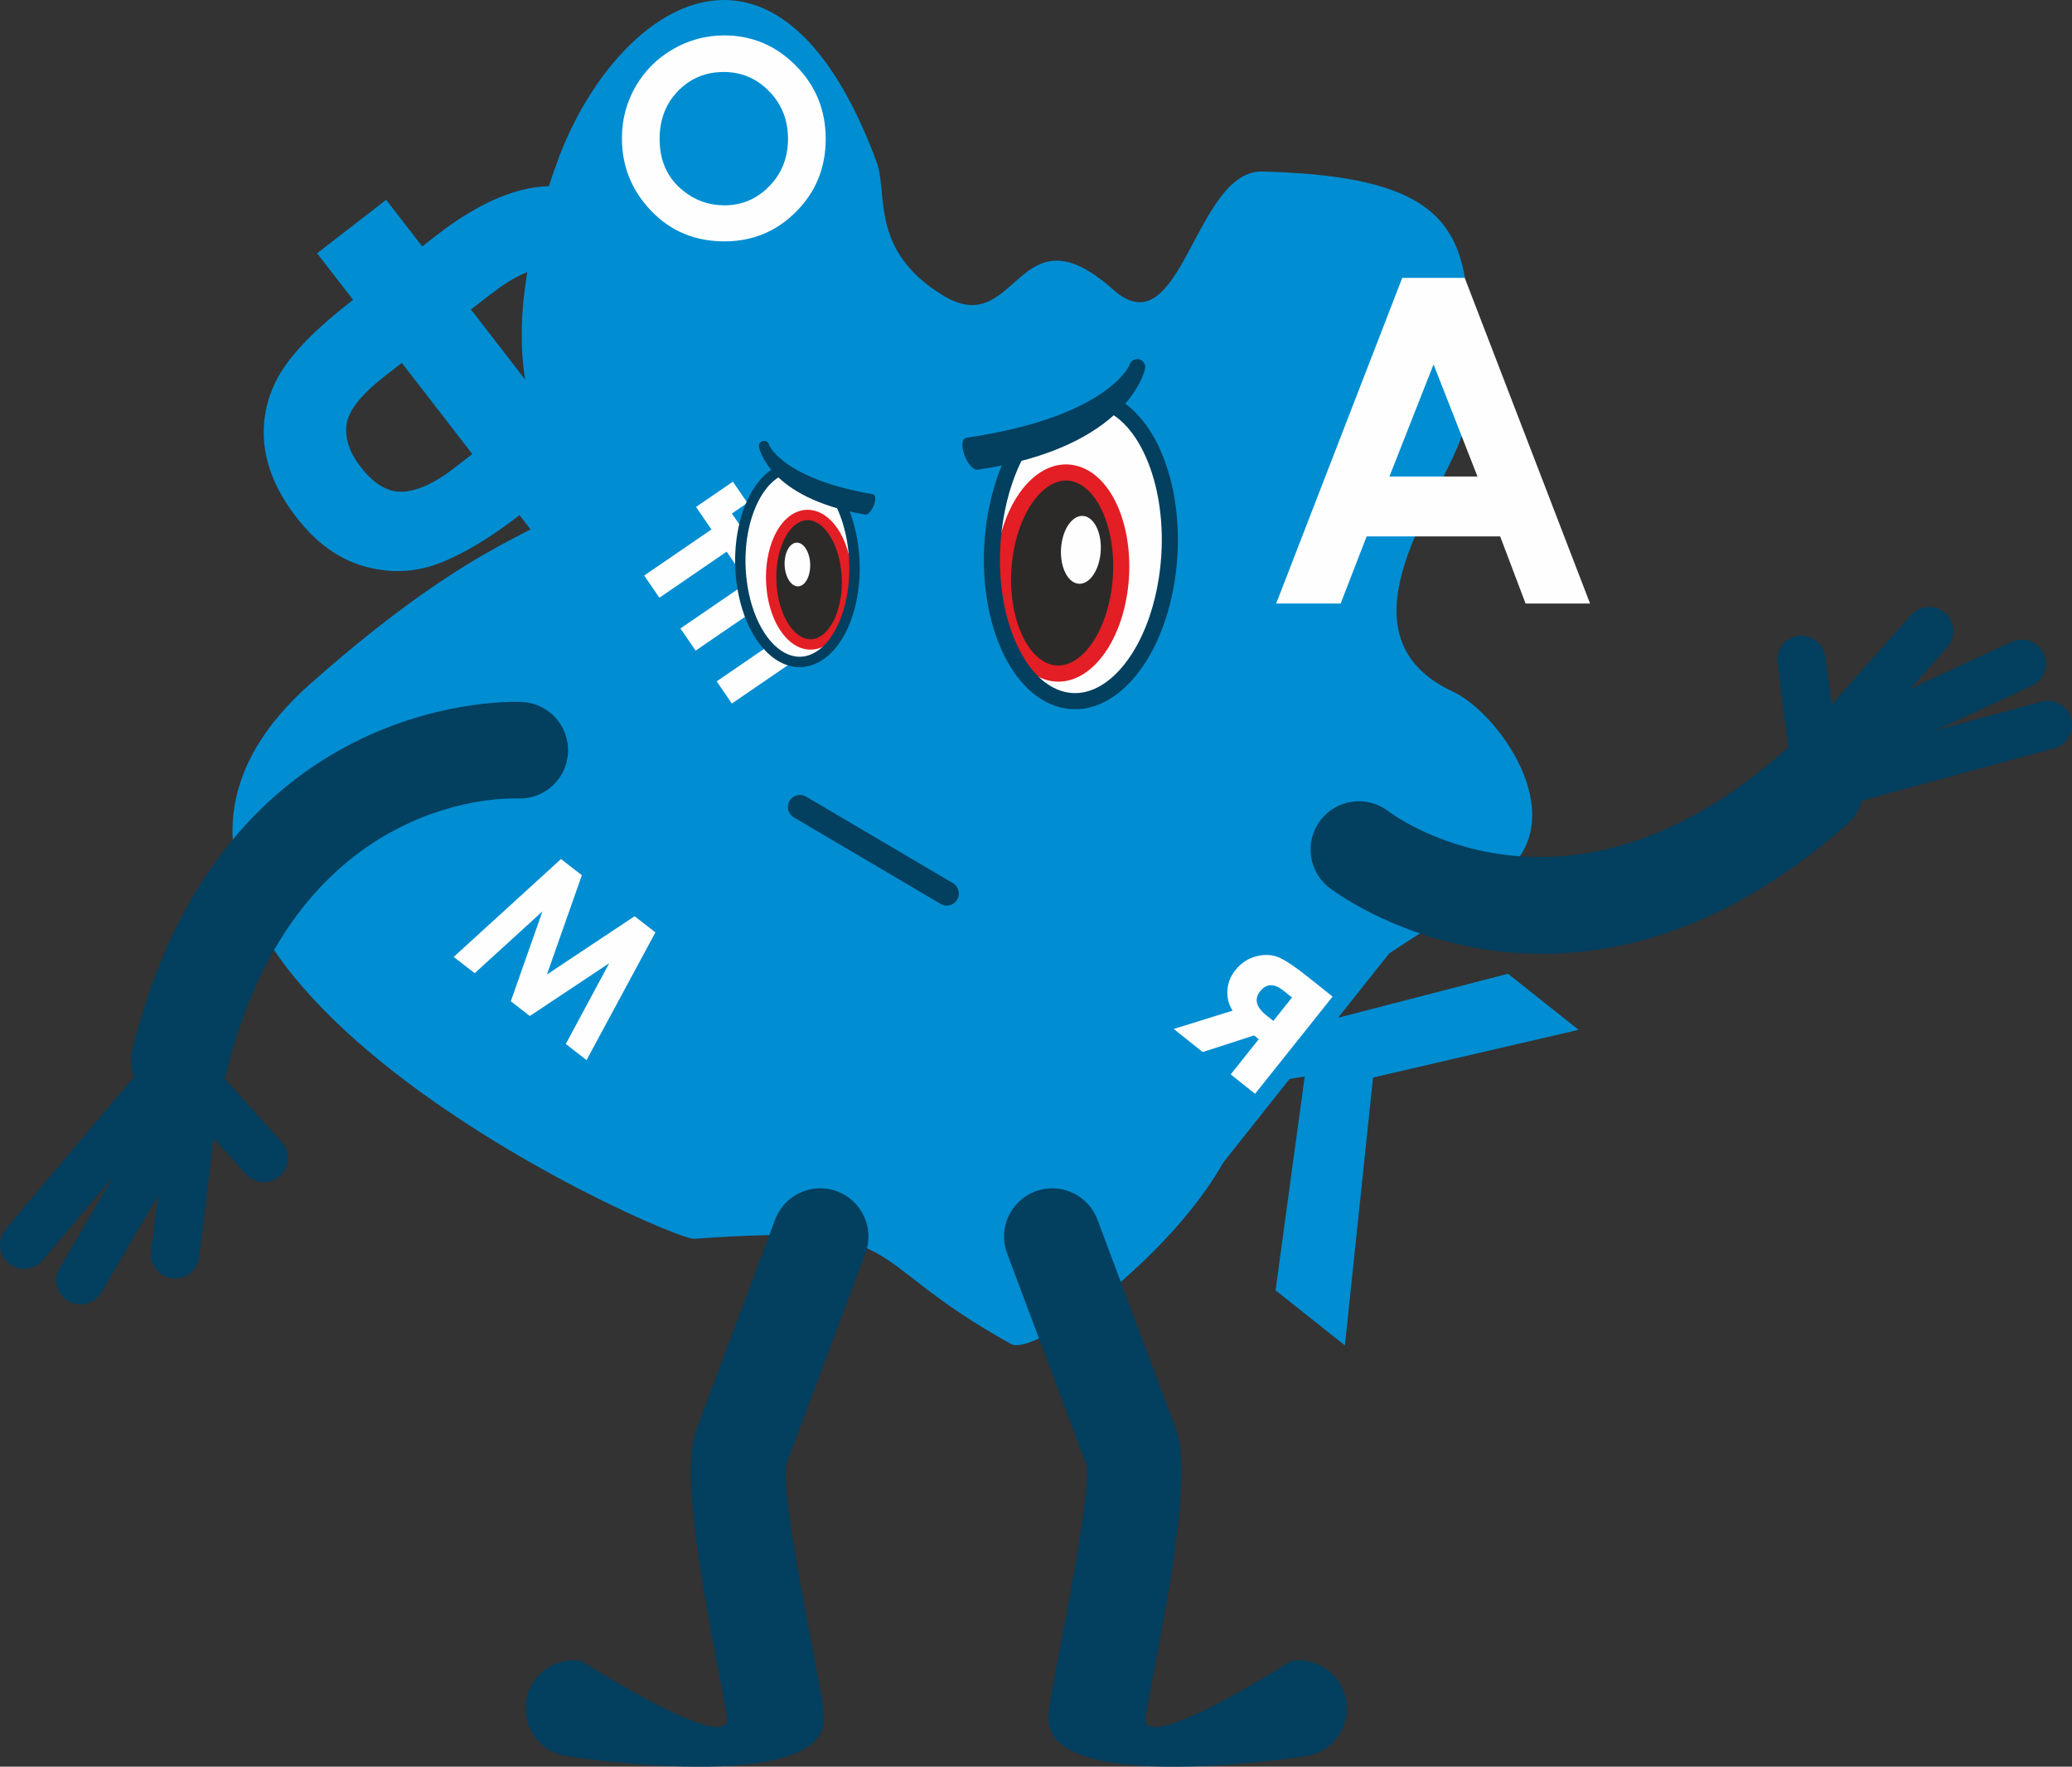 <?xml version="1.0" encoding="UTF-8"?> <svg xmlns="http://www.w3.org/2000/svg" xmlns:xlink="http://www.w3.org/1999/xlink" xmlns:xodm="http://www.corel.com/coreldraw/odm/2003" xml:space="preserve" width="191.08mm" height="162.922mm" version="1.1" style="shape-rendering:geometricPrecision; text-rendering:geometricPrecision; image-rendering:optimizeQuality; fill-rule:evenodd; clip-rule:evenodd" viewBox="0 0 19093.71 16280.07"><rect x="0" y="0" width="19093.71" height="16280.07" fill="#333333" stroke="none"/> <defs> <style type="text/css"> .fil3 {fill:#FEFEFE} .fil4 {fill:#2B2A29} .fil0 {fill:#008DD2} .fil1 {fill:#FEFEFE;fill-rule:nonzero} .fil5 {fill:#E31E24;fill-rule:nonzero} .fil2 {fill:#008DD2;fill-rule:nonzero} .fil6 {fill:#033F5E;fill-rule:nonzero} </style> </defs> <g id="Слой_x0020_1">  <g id="_1487840168464"> <path class="fil0" d="M8077.52 1491.01c108.99,293.57 -68.6,818.24 614.36,1232.56 690.13,418.71 677.27,-847.32 1565.92,-54.8 631.52,563.25 747.84,-1105.7 1378.2,-1088.54 2034.74,55.36 1937.23,724.08 1871.87,2271.03 -21.46,508.08 -1343.55,1952.11 -118.91,2522.28 410.89,191.33 1097.15,1127.55 490.66,1659.87 -716.86,629.24 -2299.31,1309.81 -2398.63,2101.26 -131.35,1047.15 -1903.98,2394.47 -2163.86,2250.7 -1458.42,-807.1 -891.14,-1114.33 -2919.83,-969.65 -236.35,16.85 -6290.58,-2672.78 -3539.61,-5112.59 1634.31,-1449.4 2233.68,-1387.12 2314.93,-1659.87 125.83,-422.44 -848.49,-889.19 -42.25,-3138.91 510.49,-1424.37 2021.04,-2508.67 2947.15,-13.34z"></path> <path class="fil1" d="M12922.09 2560.41l575.42 0 1154.96 3001.01 -594.23 0 -234.04 -618.61 -1230.2 0 -239.67 618.61 -594.17 0 1161.92 -3001.01zm288.39 797.59l-406.83 1033.08 811.57 0 -404.75 -1033.08z"></path> <path class="fil1" d="M6673.8 326.25c255.52,0 475.34,92.75 659.12,277.76 184.18,185.03 276.05,410.74 276.05,676.72 0,263.89 -90.62,487.09 -272.29,669.59 -181.23,182.5 -401.49,273.97 -660.36,273.97 -271.45,0 -496.73,-93.98 -675.88,-281.52 -179.58,-187.53 -269.34,-410.3 -269.34,-668.34 0,-172.41 41.95,-331.42 125.44,-476.6 83.49,-144.73 198.46,-259.71 344.43,-344.44 146.43,-84.76 304.19,-127.13 472.83,-127.13zm-5.03 337.31c-166.56,0 -306.67,58.34 -419.96,174.57 -113.7,116.21 -170.33,263.89 -170.33,443.44 0,199.7 71.32,357.87 214.4,474.1 111.16,91.03 238.29,136.34 382.19,136.34 162.36,0 300.82,-59.16 414.93,-177.04 114.52,-117.88 171.58,-263.07 171.58,-435.89 0,-172.03 -57.47,-317.62 -172.86,-436.75 -114.94,-119.16 -255.06,-178.76 -419.96,-178.76z"></path> <polygon class="fil1" points="5169.63,7916.11 5361.8,8065.4 5039.9,8980.18 5847.93,8443.09 6039.63,8592.01 5405.1,9768.99 5213.89,9620.44 5613.7,8876.3 4882.24,9362.77 4707.22,9226.8 4998.72,8398.52 4374.36,8968.2 4180.97,8817.96 "></polygon> <polygon class="fil2" points="11334.57,9508.07 11326.05,9366.27 9460.74,10070.15 8820.94,9562.3 11176.2,8754.28 11164.13,6804.66 11814.46,7320.88 11779.75,8947.21 12585.11,7932.55 13133.53,8367.86 12331.31,9378.56 13896.31,8973.31 14547.3,9490.02 12652.82,9929.59 12393.49,12397.97 11754.35,11890.67 12023.03,9919.49 11883,9943.38 10885.05,11200.67 10336.62,10765.36 "></polygon> <path class="fil2" d="M3558.62 1841.41l331.78 429.14 139.98 -108.21c796.02,-615.38 1446.95,-595.19 1953.54,60.11 143.89,186.13 234.23,368.2 272.44,546.36 38.15,178.09 29.31,355.76 -26.07,533.73 -54.75,178.68 -136.53,330.38 -244.77,455.85 -108.18,125.44 -294.99,290.76 -561.08,496.48l695.67 899.84 -636.82 492.31 -695.66 -899.85c-278.4,215.23 -528.23,364.12 -749.48,446.72 -222.02,83.16 -449.59,90.77 -684.34,23.99 -234.64,-66.76 -442.03,-217.32 -622.78,-451.12 -170.66,-220.74 -268.38,-442.57 -294.01,-664.81 -24.81,-222.91 18.16,-434.28 130.75,-636.78 112.33,-201.18 341.26,-435.91 685.83,-702.29l-331.78 -429.17 636.81 -492.29zm144.47 1502.9l-146.88 113.56c-222.32,171.88 -342.62,321.39 -361.75,449.29 -18.51,128.54 24.21,260.19 129.43,396.28 123.08,159.2 253.33,235.44 390.89,227.42 136.97,-8.8 292.29,-79.68 465.33,-213.46l172.29 -133.2 -649.31 -839.89zm636.81 -492.32l649.31 839.9 206.89 -159.94c213.06,-164.72 324.21,-313.34 331.4,-445.52 7.99,-132.69 -37.07,-262.51 -135.16,-389.4 -100.49,-130 -215.13,-203.6 -344.09,-219.37 -128.94,-15.87 -303.06,61.02 -523.81,231.66l-184.54 142.66z"></path> <path class="fil3" d="M10170.44 3698.27l-7 -2.2c-157.16,132.56 -389.88,268.63 -733.33,369.56 -123.49,191.46 -217.35,443.22 -261.96,733.9 -115.98,755.84 144.68,1488.17 582.27,1635.77 437.57,147.58 886.3,-345.48 1002.31,-1101.32 115.99,-755.8 -144.71,-1488.14 -582.28,-1635.72z"></path> <path class="fil4" d="M9927.35 4371.21c-290.75,-98.04 -588.93,229.58 -666,731.79 -77.07,502.22 96.14,988.82 386.91,1086.92 290.77,98.06 588.92,-229.58 666,-731.79 77.07,-502.21 -96.15,-988.82 -386.91,-1086.92z"></path> <path class="fil5" d="M9950.84 4300.9c-22.77,-7.66 -45.53,-13.18 -67.93,-16.68 -134.37,-20.62 -265.57,29.14 -378.47,132.85 -105.4,96.61 -195.03,241.6 -254.98,419.48 -26.66,79.01 -47.55,164.53 -61.46,255.08 -40.4,263.23 -14.81,523.46 59.11,731.25 77.5,217.61 209.5,380.68 377.64,437.35 22.8,7.68 45.53,13.19 67.94,16.7 134.64,20.65 265.82,-29.08 378.62,-132.72 105.33,-97.03 194.93,-241.94 254.84,-419.61 26.65,-78.98 47.53,-164.54 61.44,-255.08 40.42,-263.24 14.83,-523.46 -59.1,-731.26 -77.5,-217.61 -209.51,-380.66 -377.65,-437.36zm-90.68 129.99c14.65,2.29 29.32,5.82 43.68,10.65 122.62,41.35 222.62,170.78 285.19,346.41 66.03,185.58 88.57,419.88 51.9,658.81 -12.71,82.65 -31.56,160.06 -55.43,230.85 -51.88,153.92 -127.18,277.35 -214.17,357.4 -79.67,73 -168.48,108.65 -255.88,95.24 -14.66,-2.29 -29.33,-5.82 -43.7,-10.65 -122.62,-41.35 -222.61,-170.78 -285.18,-346.41 -66.02,-185.57 -88.57,-419.88 -51.9,-658.81 12.69,-82.61 31.55,-160 55.43,-230.84 51.86,-153.86 127.18,-277.27 214.3,-357.28 79.45,-73.26 168.27,-108.81 255.76,-95.37z"></path> <path class="fil3" d="M10007.54 4759.85c-98.16,-33.1 -198.81,77.46 -224.81,246.99 -26.02,169.54 32.45,333.8 130.59,366.92 98.14,33.1 198.79,-77.53 224.79,-247.04 26.03,-169.52 -32.43,-333.78 -130.57,-366.87z"></path> <path class="fil6" d="M9326.12 4094.18c-53.99,94.52 -101.36,200.53 -140.35,316.05 -39.41,116.88 -70.41,243.64 -91,377.95 -59.87,390.03 -22.13,775.1 87.18,1082.19 112.82,316.97 303.45,553.82 544.96,635.25 32.2,10.83 64.27,18.67 96.1,23.58 190.52,29.26 377.3,-42.15 538.86,-190.63 153.85,-141.39 285.12,-354.06 373.26,-615.51 39.39,-116.83 70.31,-243.45 90.92,-377.66 59.85,-390.04 22.15,-775.11 -87.16,-1082.2 -107.75,-302.81 -286.52,-532.47 -512.81,-623.39 -39.15,37.52 -84.1,75.78 -135.71,113.87 18.95,3.65 37.84,8.59 56.57,14.9 195.98,66.08 354.59,269.3 452.48,544.29 101.41,284.9 136.08,644.02 79.96,1009.76 -19.41,126.33 -48.27,244.81 -84.9,353.43 -80.17,237.9 -197.17,429.09 -332.85,553.78 -127.95,117.61 -272.29,174.72 -415.86,152.7 -24.07,-3.75 -48.1,-9.54 -71.86,-17.56 -196.02,-66.08 -354.6,-269.29 -452.5,-544.29 -101.41,-284.89 -136.1,-644.01 -79.98,-1009.74 19.4,-126.45 48.31,-245.01 84.98,-353.72 56.87,-168.57 132.28,-313.75 219.76,-428.39 -68.32,23.36 -141.57,45.25 -220.06,65.34z"></path> <path class="fil6" d="M10551.8 3398.08c8.5,-40.04 -17.1,-79.4 -57.16,-87.92 -40.06,-8.5 -79.42,17.11 -87.93,57.17 -0.39,1.77 -204,476.03 -1500.06,666.74 -96.5,13.95 8.55,307.73 104.99,293.78 1399.55,-205.94 1539.72,-927.69 1540.16,-929.77z"></path> <path class="fil6" d="M12254.16 8184.15c-196.26,-148.14 -235.27,-427.38 -87.12,-623.64 148.16,-196.26 427.39,-235.25 623.64,-87.11 4.64,3.52 1607.11,1248.93 3642.91,-546.28 15.35,-13.5 31.35,-25.72 47.87,-36.72l-101.56 -781.96c-15.4,-121.69 70.79,-232.87 192.49,-248.26 121.69,-15.4 232.85,70.8 248.24,192.48l57.24 440.54 733.3 -824.99c81.76,-91.86 222.57,-100.07 314.44,-18.31 91.87,81.76 100.08,222.56 18.32,314.44l-342.5 385.31 934.99 -435.13c111.59,-51.95 244.22,-3.58 296.15,108.01 51.95,111.59 3.58,244.21 -108.01,296.16l-883.71 411.27 971.54 -263.87c118.8,-32.23 241.26,37.96 273.5,156.77 32.24,118.81 -37.97,241.28 -156.77,273.51l-1770.81 480.97c-21.93,81.94 -67.46,158.53 -135.91,218.76 -2586.45,2280.79 -4761.93,592.87 -4768.23,588.08z"></path> <path class="fil6" d="M4807.8 6468.51c245.69,10.09 436.69,217.49 426.59,463.17 -10.11,245.7 -217.51,436.7 -463.2,426.59 -5.81,-0.24 -2032.24,-112.19 -2684.34,2522.58 -4.94,19.84 -11.14,38.99 -18.46,57.44l528.56 585.14c81.93,91.29 74.32,231.76 -16.96,313.69 -91.29,81.91 -231.76,74.31 -313.69,-16.97l-297.79 -329.64 -133.38 1095.68c-14.94,122.07 -126.04,208.98 -248.11,194.03 -122.07,-14.93 -208.96,-126.05 -194.02,-248.12l62.3 -511.75 -521.1 889.96c-62.18,106.21 -198.77,141.92 -304.99,79.73 -106.21,-62.18 -141.92,-198.76 -79.74,-304.97l492.52 -841.14 -648.64 769.91c-79.34,94.12 -219.99,106.1 -314.11,26.77 -94.12,-79.34 -106.11,-219.98 -26.77,-314.1l1182.26 -1403.36c-28.6,-79.85 -34.76,-168.72 -12.78,-257.23 828.51,-3347.43 3577.94,-3197.8 3585.84,-3197.43z"></path> <path class="fil6" d="M7315.16 7532.36c-52.92,-31.01 -70.64,-99.09 -39.63,-152.02 31.01,-52.92 99.1,-70.66 152.02,-39.64l1353.15 797.38c52.92,31.01 70.63,99.09 39.63,152.02 -31.02,52.92 -99.11,70.64 -152.02,39.62l-1353.15 -797.36z"></path> <path class="fil6" d="M9280.41 11549.77c-85.63,-229.95 31.37,-485.79 261.31,-571.42 229.94,-85.61 485.78,31.38 571.4,261.31l724.89 1933.06c146.78,391.52 -68.2,1517.14 -202.68,2221.4 -46.63,244.17 -81.83,428.33 -81.83,446.62 0,327.17 1342.83,-535.08 1346.65,-535.67 242.47,-37.51 469.47,128.59 506.95,371.06 37.49,242.47 -128.61,469.46 -371.07,506.95 -6.81,1.05 -2374.47,371.43 -2374.47,-342.34 0,-94.22 42.69,-317.76 99.24,-613.88 116.66,-610.97 303.14,-1587.54 244.48,-1744.05l-724.88 -1933.04z"></path> <path class="fil6" d="M7142.16 11239.66c85.62,-229.94 341.46,-346.92 571.4,-261.31 229.95,85.64 346.94,341.47 261.31,571.42l-724.89 1933.04c-58.66,156.5 127.81,1133.07 244.48,1744.05 56.56,296.12 99.26,519.66 99.26,613.88 0,713.78 -2367.67,343.39 -2374.48,342.34 -242.46,-37.49 -408.57,-264.48 -371.08,-506.95 37.5,-242.47 264.49,-408.57 506.95,-371.06 3.84,0.59 1346.66,862.84 1346.66,535.67 0,-18.29 -35.21,-202.45 -81.82,-446.62 -134.48,-704.26 -349.47,-1829.88 -202.69,-2221.4l724.89 -1933.06z"></path> <path class="fil1" d="M11358.53 9313.36c-35.85,-54.85 -51.79,-116.79 -47.8,-185.83 3.98,-69.04 28.21,-131.15 72.4,-186.56 52.92,-66.37 118.19,-109.54 195.86,-129.04 77.89,-19.79 148.28,-15.17 211.41,13.56 63.12,28.68 150.13,87.49 261.76,176.54l227.81 181.64 -714.53 895.99 -224.42 -178.97 258.36 -323.97 -43.59 -34.75 -472.94 152.86 -266.87 -212.83 542.54 -168.63zm375.41 94.61l172.23 -215.97 -78.74 -62.79c-85.77,-68.41 -157.28,-67.01 -214.46,4.71 -57.65,72.28 -38.76,146.68 57.14,223.15l63.83 50.9z"></path> <polygon class="fil1" points="6556.03,4879.14 6413.83,4671.52 6753.7,4438.72 6887.47,4634.04 6744.45,4731.99 7560.87,5923.9 6744.23,6483.27 6604.12,6278.75 7223.92,5854.2 7030.09,5571.23 6410.29,5995.77 6270.18,5791.2 6889.97,5366.66 6696.14,5083.67 6076.34,5508.21 5936.24,5303.69 "></polygon> <path class="fil3" d="M7234.87 4318.34l4.54 -1.29c98.98,87.76 246.5,178.98 465.77,249.35 76.38,125.13 132.74,288.52 156.8,476.2 62.56,487.98 -116.75,954.85 -400.54,1042.81 -283.79,87.93 -564.55,-236.32 -627.13,-724.3 -62.55,-487.96 116.78,-954.84 400.56,-1042.78z"></path> <path class="fil4" d="M7380.5 4755.04c188.57,-58.43 375.13,157.03 416.7,481.27 41.57,324.24 -77.58,634.46 -266.16,692.91 -188.57,58.44 -375.12,-157.03 -416.69,-481.28 -41.58,-324.23 77.58,-634.44 266.15,-692.9z"></path> <path class="fil5" d="M7366.51 4709.44c14.77,-4.57 29.48,-7.75 43.96,-9.64 86.75,-11.12 170.33,22.96 241.3,91.46 66.25,63.81 121.59,158.51 157.32,273.86 15.88,51.25 27.95,106.58 35.45,165.05 21.81,169.94 1.21,336.91 -49.66,469.36 -53.3,138.75 -140.79,241.51 -249.83,275.3 -14.8,4.57 -29.5,7.74 -43.96,9.63 -86.94,11.15 -170.51,-22.93 -241.4,-91.37 -66.21,-64.09 -121.54,-158.71 -157.22,-273.94 -15.89,-51.22 -27.97,-106.58 -35.47,-165.04 -21.79,-169.96 -1.19,-336.92 49.66,-469.38 53.31,-138.75 140.8,-241.49 249.85,-275.29zm56.26 85.06c-9.46,1.24 -18.95,3.27 -28.28,6.17 -79.51,24.64 -145.9,106.28 -188.92,218.25 -45.43,118.3 -63.66,268.65 -43.88,422.88 6.84,53.38 17.75,103.46 31.98,149.37 30.91,99.84 77.38,180.41 132.05,233.29 50.07,48.2 106.63,72.56 163.06,65.32 9.47,-1.24 18.96,-3.27 28.27,-6.16 79.52,-24.64 145.9,-106.29 188.94,-218.27 45.42,-118.28 63.65,-268.63 43.87,-422.87 -6.85,-53.34 -17.74,-103.43 -31.97,-149.37 -30.92,-99.78 -77.39,-180.35 -132.14,-233.19 -49.93,-48.38 -106.5,-72.68 -162.98,-65.42z"></path> <path class="fil3" d="M7322.75 5003.72c63.65,-19.73 126.64,52.99 140.65,162.44 14.03,109.47 -26.18,214.18 -89.83,233.9 -63.65,19.73 -126.63,-53.01 -140.64,-162.45 -14.04,-109.44 26.17,-214.17 89.82,-233.89z"></path> <path class="fil6" d="M7771.6 4586.43c33.23,61.65 62.01,130.58 85.24,205.52 23.49,75.81 41.41,157.82 52.52,244.53 32.28,251.81 1.88,498.87 -73.32,694.63 -77.61,202.08 -203.99,351.37 -360.61,399.9 -20.88,6.46 -41.64,10.99 -62.18,13.63 -123,15.8 -242,-33.11 -343.54,-131.17 -96.71,-93.39 -177.74,-232.26 -230.27,-401.83 -23.47,-75.76 -41.35,-157.69 -52.46,-244.34 -32.3,-251.82 -1.92,-498.89 73.29,-694.66 74.12,-193.04 192.76,-337.9 339.75,-392.77 24.58,24.75 52.89,50.07 85.48,75.4 -12.25,2.05 -24.49,4.92 -36.62,8.68 -127.1,39.37 -232.35,167.54 -299.69,342.86 -69.77,181.61 -97.79,412.04 -67.51,648.17 10.47,81.56 27.15,158.21 48.97,228.66 47.78,154.3 119.99,279.12 205.26,361.47 80.43,77.69 172.36,116.71 265.05,104.83 15.54,-2.03 31.08,-5.38 46.49,-10.13 127.12,-39.4 232.37,-167.57 299.7,-342.88 69.77,-181.61 97.81,-412.04 67.54,-648.15 -10.47,-81.64 -27.19,-158.34 -49.03,-228.85 -33.89,-109.33 -80.09,-203.9 -134.52,-279.02 43.56,16.12 90.33,31.34 140.49,45.52z"></path> <path class="fil6" d="M6994.38 4119.22c-4.85,-25.91 12.26,-50.8 38.15,-55.66 25.9,-4.83 50.8,12.27 55.64,38.17 0.24,1.14 123.64,309.43 954.18,452.72 61.83,10.5 -10.4,197.79 -72.2,187.27 -896.87,-154.73 -975.52,-621.17 -975.77,-622.5z"></path> </g> </g> </svg> 